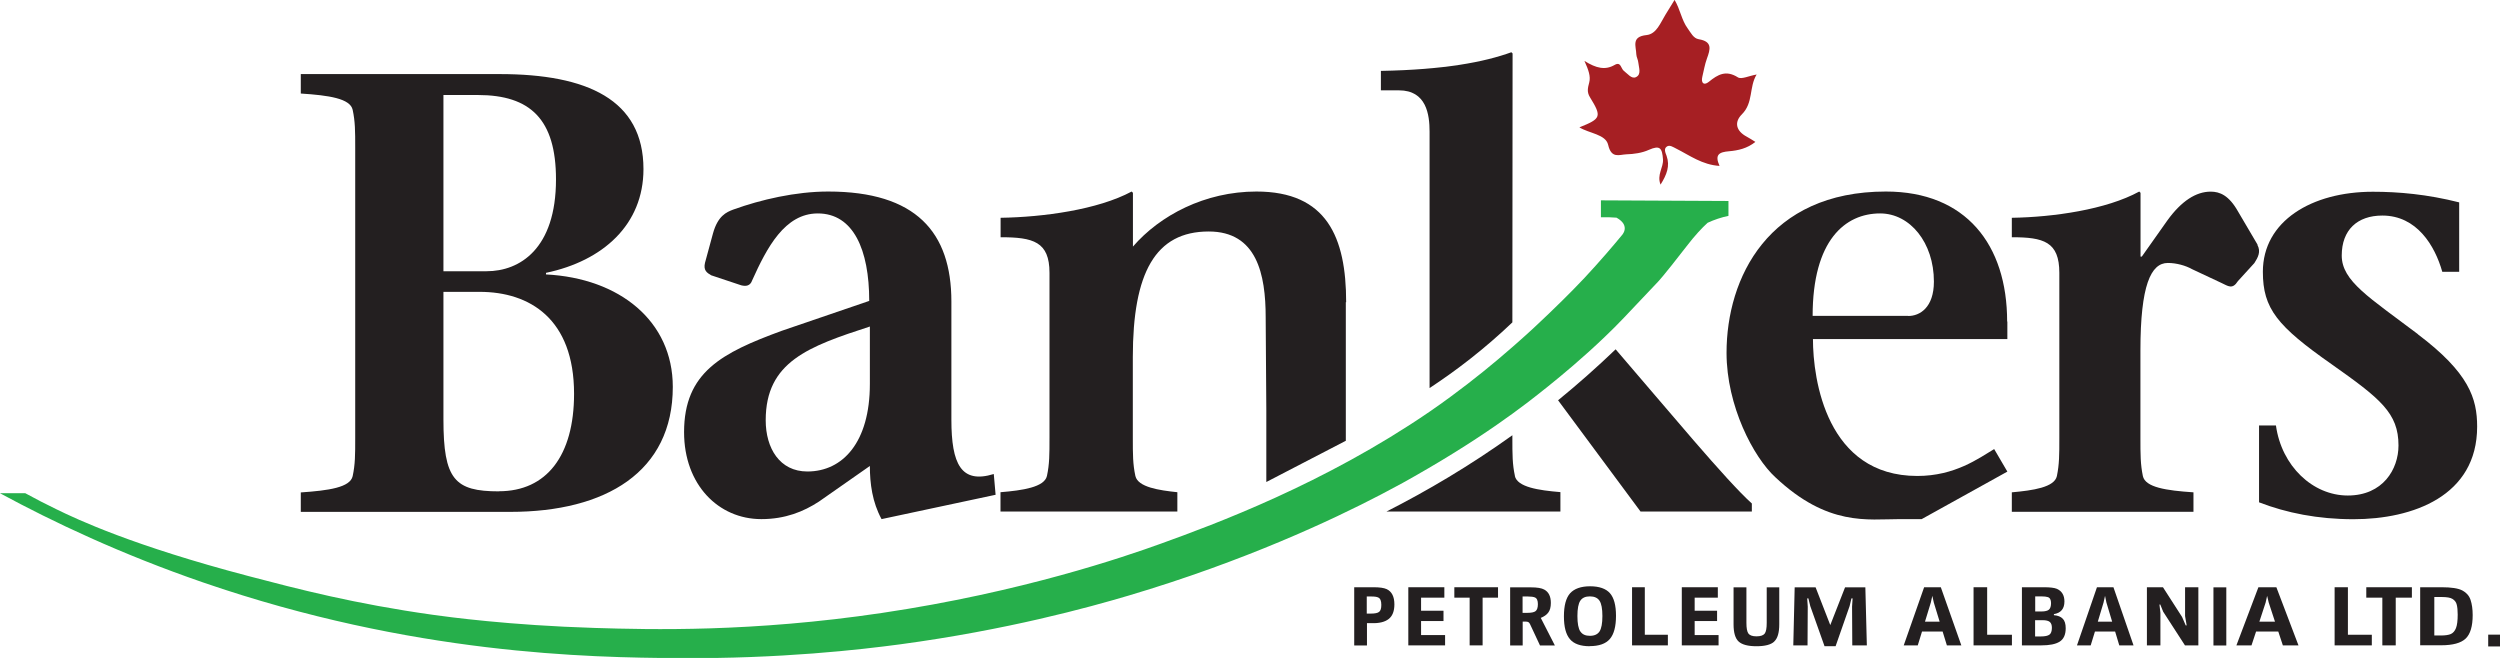 <?xml version="1.0" encoding="UTF-8"?>
<svg id="Layer_2" data-name="Layer 2" xmlns="http://www.w3.org/2000/svg" viewBox="0 0 235.21 61.9">
  <defs>
    <style>
      .cls-1 {
        fill: #26af4b;
      }

      .cls-1, .cls-2, .cls-3 {
        stroke-width: 0px;
      }

      .cls-2 {
        fill: #a61f23;
      }

      .cls-3 {
        fill: #231f20;
      }
    </style>
  </defs>
  <g id="Layer_1-2" data-name="Layer 1">
    <g>
      <path class="cls-3" d="m51.37,25.79v-.12c5.35-1.12,9.17-4.53,9.17-9.76,0-6.53-5.29-8.94-13.53-8.94h-18.71v1.83c2.65.17,4.65.47,4.88,1.53.24,1.12.24,2,.24,3.59v27.29c0,1.59,0,2.47-.24,3.59-.24,1.06-2.24,1.35-4.88,1.53v1.83h19.71c9,0,15.29-3.77,15.29-11.76,0-6.18-5-10.23-11.94-10.58m-9.64-16.88h3.24c4.94,0,7.35,2.29,7.35,7.94,0,6.53-3.41,8.64-6.53,8.64h-4.06V8.9h0Zm5.23,37.29c-4.18,0-5.23-1.12-5.23-6.77v-12h3.41c4.7,0,8.88,2.53,8.88,9.59,0,5.82-2.59,9.17-7.06,9.17"/>
      <path class="cls-3" d="m93.49,44.6c-3.06.94-3.98-.94-3.98-5.11v-11.12c0-6.53-3.34-10.35-11.59-10.35-3.06,0-6.34.76-8.94,1.7-.63.24-1.44.58-1.9,2.24l-.75,2.76c-.17.71.17.94.58,1.18l2.82.94c.46.12.86.06,1.04-.47,1.38-3.06,3.06-6.29,6.17-6.29,3.35,0,4.84,3.41,4.84,8.23l-8.25,2.82c-5.6,2.06-9.17,3.88-9.17,9.53,0,4.94,3.23,8.18,7.27,8.18,2.25,0,3.98-.71,5.42-1.65l4.79-3.35c0,1.65.23,3.41,1.1,5l10.73-2.29-.17-1.94h0Zm-11.65-8.47c0,5.47-2.54,8.23-5.88,8.23-2.6,0-3.92-2.18-3.92-4.82,0-5.52,4.04-6.94,9.8-8.82v5.41Z"/>
      <path class="cls-3" d="m152,32.87c-1.79,1.72-3.6,3.31-5.41,4.79l7.76,10.47h10.47v-.76c-2.4-2.15-7.87-8.77-12.81-14.5"/>
      <path class="cls-3" d="m142.53,44.78c-.24-1.12-.24-2-.24-3.59v-.24c-4.02,2.88-8.03,5.24-11.85,7.18h16.37v-1.83c-2.06-.17-4.06-.47-4.29-1.53"/>
      <path class="cls-3" d="m142.21,4.91c-2.59.94-6.35,1.65-12.29,1.76v1.83h1.7c2.59,0,2.88,2.29,2.88,3.88v24.13c2.51-1.65,5.17-3.68,7.79-6.18l.02-25.3-.12-.12h0Z"/>
      <path class="cls-3" d="m188.84,30.25c0-7.23-3.88-12.23-11.41-12.23-11.05,0-14.99,8.12-14.99,15.17,0,5,2.53,9.82,4.59,11.71,4.94,4.65,8.7,3.94,11.71,3.94h2.06l8.06-4.47-1.24-2.12c-1.47.88-3.7,2.53-7.23,2.53-8.53,0-9.82-9.06-9.82-12.88h18.29v-1.65h0Zm-9.3-.53h-9c0-7.12,3.06-9.64,6.35-9.64,2.82,0,5.06,2.76,5.06,6.41,0,2.47-1.35,3.24-2.41,3.24"/>
      <path class="cls-3" d="m212.4,23.02l-1.83-3.11c-.86-1.53-1.72-1.88-2.58-1.88-1.38,0-2.75.88-4.07,2.7l-2.41,3.41h-.12v-6l-.12-.12c-3.1,1.7-8.09,2.41-11.99,2.47v1.83c2.98,0,4.47.41,4.47,3.35v15.53c0,1.59,0,2.47-.23,3.59-.23,1.06-2.24,1.35-4.24,1.53v1.83h17.09v-1.83c-2.58-.17-4.53-.47-4.76-1.53-.23-1.12-.23-2-.23-3.59v-8.23c0-6.12.98-8.23,2.58-8.23.8,0,1.67.24,2.29.59l2.75,1.29c.63.29,1.03.65,1.55-.17l1.55-1.7c.34-.53.63-1.06.29-1.7"/>
      <path class="cls-3" d="m227.5,31.45c-4.59-3.47-7.18-5-7.18-7.41s1.47-3.76,3.82-3.76c3.24,0,4.94,2.82,5.64,5.29h1.59v-6.53c-3-.76-5.71-1-8.12-1-5.76,0-10.35,2.76-10.35,7.53,0,3.47,1.35,5.11,6.47,8.7,4.59,3.24,6.29,4.59,6.29,7.64,0,2.24-1.47,4.71-4.77,4.71s-6.23-2.77-6.76-6.59h-1.59v7.23c2.59,1,5.53,1.59,8.88,1.59,5.59,0,11.64-2.18,11.64-8.71,0-2.65-.76-5.06-5.59-8.7"/>
      <path class="cls-3" d="m126.62,28.43v13.04l-7.48,3.88v-6.77l-.06-8.72c0-4.06-.83-8.08-5.36-8.08-5.02,0-7.14,3.88-7.14,11.82v7.59c0,1.59,0,2.47.24,3.59.24,1.06,2.24,1.35,3.95,1.53v1.82h-16.64v-1.82c2.07-.17,4.13-.47,4.37-1.53.24-1.12.24-2,.24-3.59v-15.52c0-2.94-1.54-3.35-4.6-3.35v-1.83c4.01-.06,9.15-.76,12.33-2.47l.12.12v5.06c2.54-2.94,6.78-5.18,11.62-5.18,6.61,0,8.44,4.29,8.44,10.41"/>
      <path class="cls-1" d="m162.62,18.89v1.42c-.68.14-1.33.36-1.96.65-.52.47-1.18,1.17-1.98,2.21-2.29,2.96-2.7,3.35-2.7,3.35,0,0-2.83,2.99-3.2,3.38-.58.61-1.18,1.21-1.78,1.78-2.04,1.96-4.08,3.65-5.35,4.67-.44.35-.79.63-1.02.81-.53.42-1.3,1.01-2.3,1.74-1.84,1.34-4.49,3.14-7.93,5.15-.42.25-.85.5-1.3.75-.59.34-1.5.85-2.71,1.48-.15.08-.31.16-.47.25-4.56,2.38-12.84,6.27-23.72,9.5-3.81,1.13-11.48,3.24-21.5,4.59-3.74.5-11.25,1.37-20.88,1.3-8.35-.06-24.97-.32-44.71-7.12-7.72-2.66-14.14-5.7-19.12-8.4h2.38c.95.52,1.93,1.03,2.95,1.52,1.98.97,7.22,3.43,18.06,6.28,4.64,1.22,9.99,2.61,17.32,3.64,1.42.2,7.2.99,15.27,1.24,5.26.16,14.75.41,27-1.41,13.13-1.95,22.85-5.29,26.25-6.52,5.04-1.82,15.38-5.63,25.3-12.43.68-.46,1.35-.95,2.02-1.44,2.11-1.55,4.08-3.16,5.8-4.67.11-.1.22-.19.33-.29,1.14-1,2.16-1.95,3.04-2.8,1.91-1.83,3.14-3.13,3.38-3.39,1.46-1.57,2.64-2.95,3.47-3.96,0,0,.93-.9-.47-1.69q-.93-.53,0,0c-.46-.04-.96-.05-1.47-.04v-1.59l12.02.06h-.02Z"/>
      <path class="cls-2" d="m148.6,11.98c2.04-.82,2.12-.99.99-2.83-.31-.5-.2-.89-.07-1.39.15-.57-.06-1.16-.45-2.03,1.11.7,1.96.89,2.84.38.6-.35.59.35.87.56.36.27.72.78,1.13.59.54-.25.28-.88.23-1.36-.02-.27-.18-.53-.19-.79-.02-.76-.5-1.66.96-1.81.95-.1,1.31-1.16,1.79-1.93.26-.42.52-.84.85-1.38.54.91.66,1.91,1.23,2.68.3.41.54.94,1.04,1.02,1.32.22,1.09.95.77,1.83-.2.55-.29,1.13-.43,1.7-.14.59.14.86.61.48.86-.7,1.62-1.13,2.74-.42.33.21,1.02-.14,1.76-.27-.73,1.2-.29,2.65-1.39,3.75-.75.75-.54,1.57.46,2.1.27.14.51.31.81.49-.76.62-1.64.81-2.46.88-.95.08-1.39.31-.91,1.38-1.63-.1-2.81-.99-4.08-1.63-.29-.14-.61-.38-.88-.19-.31.21-.13.58-.02.88.33.95.02,1.76-.57,2.7-.37-.93.28-1.6.23-2.37-.08-1.06-.27-1.37-1.33-.9-.64.29-1.4.4-2.12.42-.66.03-1.41.43-1.71-.89-.23-1-1.78-1.07-2.71-1.65"/>
      <path class="cls-3" d="m127.41,60.72v-5.47h1.81c.58,0,.99.06,1.25.18.48.23.72.71.72,1.43,0,.64-.18,1.1-.54,1.38s-.89.41-1.6.39h-.44s0,2.1,0,2.1h-1.18,0Zm1.18-2.99h.38c.38,0,.64-.05.78-.16.14-.11.21-.32.21-.66,0-.37-.09-.6-.28-.69-.13-.07-.35-.1-.66-.1h-.43v1.6h0Z"/>
      <polygon class="cls-3" points="132.5 60.72 132.5 55.25 135.89 55.25 135.89 56.23 133.7 56.23 133.7 57.46 135.81 57.46 135.81 58.43 133.7 58.43 133.7 59.75 135.96 59.75 135.96 60.72 132.5 60.72"/>
      <polygon class="cls-3" points="138.27 60.72 138.27 56.23 136.83 56.23 136.83 55.25 140.94 55.25 140.94 56.23 139.49 56.23 139.49 60.72 138.27 60.72"/>
      <path class="cls-3" d="m144.96,58.13l1.33,2.6h-1.4l-.93-1.99c-.04-.09-.09-.16-.15-.2s-.15-.06-.29-.06h-.26v2.25h-1.18v-5.47h1.95c.59,0,1.01.07,1.26.21.42.23.62.65.62,1.26,0,.39-.08.69-.24.9-.15.21-.4.38-.72.51m-1.27-.48c.38,0,.65-.05.79-.16s.22-.32.22-.66-.09-.55-.28-.63c-.14-.06-.36-.09-.67-.09h-.49v1.54h.43Z"/>
      <path class="cls-3" d="m149.57,60.8c-.86,0-1.49-.22-1.86-.66-.38-.44-.57-1.15-.57-2.15s.19-1.73.58-2.17c.39-.43,1.02-.66,1.88-.66s1.49.22,1.87.65.57,1.14.57,2.13-.19,1.73-.58,2.18c-.39.45-1.02.67-1.89.67m-.88-1.38c.18.28.48.41.9.41s.72-.14.9-.41c.18-.28.27-.76.27-1.45s-.09-1.17-.27-1.44c-.18-.27-.48-.41-.91-.41s-.72.14-.9.41-.27.75-.27,1.44.09,1.17.27,1.45"/>
      <polygon class="cls-3" points="153.55 60.72 153.55 55.25 154.75 55.25 154.75 59.72 156.92 59.72 156.92 60.72 153.55 60.72"/>
      <polygon class="cls-3" points="158.23 60.72 158.23 55.25 161.62 55.25 161.62 56.23 159.44 56.23 159.44 57.46 161.55 57.46 161.55 58.43 159.44 58.43 159.44 59.75 161.69 59.75 161.69 60.72 158.23 60.72"/>
      <path class="cls-3" d="m166.93,60.36c-.32.3-.88.44-1.68.44s-1.35-.15-1.67-.44-.48-.84-.48-1.62v-3.48h1.21v3.34c0,.5.06.83.19,1.01.13.17.38.26.76.26s.64-.09.77-.26c.13-.17.19-.51.19-1.01v-3.34h1.18v3.48c0,.79-.16,1.33-.48,1.62"/>
      <polygon class="cls-3" points="175.5 55.26 175.64 60.72 174.27 60.72 174.25 57.07 174.3 56.3 174.19 56.3 174.02 57.02 172.7 60.8 171.66 60.8 170.32 57.03 170.14 56.3 170.03 56.3 170.08 57.07 170.06 60.72 168.72 60.72 168.85 55.26 170.82 55.26 172.2 58.81 173.59 55.26 175.5 55.26"/>
      <path class="cls-3" d="m183.17,60.72l-.4-1.3h-1.94l-.4,1.3h-1.32l1.92-5.47h1.57l1.93,5.47h-1.36Zm-2.05-2.23h1.37l-.55-1.8-.14-.63-.14.63-.55,1.8h0Z"/>
      <polygon class="cls-3" points="185.68 60.72 185.68 55.25 186.96 55.25 186.96 59.72 189.29 59.72 189.29 60.72 185.68 60.72"/>
      <path class="cls-3" d="m190.23,60.72v-5.47h2.07c.57,0,.99.05,1.22.15.47.21.71.61.71,1.19,0,.68-.33,1.08-.99,1.19v.1c.37.03.65.14.83.33.19.19.28.49.28.9,0,.6-.19,1.02-.57,1.26-.38.24-.96.35-1.73.35h-1.81Zm1.24-3.19h.6c.33,0,.57-.06.7-.17.13-.11.2-.32.2-.62s-.1-.5-.3-.56c-.12-.04-.32-.07-.61-.07h-.58v1.42h0Zm0,2.35h.54c.39,0,.66-.06.81-.17s.23-.33.23-.64c0-.26-.06-.43-.19-.55-.13-.11-.35-.17-.68-.17h-.71v1.52h0Z"/>
      <path class="cls-3" d="m199.39,60.72l-.39-1.3h-1.9l-.4,1.3h-1.29l1.88-5.47h1.55l1.89,5.47h-1.34Zm-2.01-2.23h1.34l-.54-1.8-.13-.63-.14.63-.54,1.8h0Z"/>
      <polygon class="cls-3" points="201.99 60.72 201.99 55.25 203.5 55.25 205.3 58.05 205.64 58.84 205.73 58.84 205.58 57.96 205.58 55.25 206.83 55.25 206.83 60.72 205.57 60.72 203.52 57.55 203.25 56.88 203.17 56.88 203.26 57.66 203.26 60.72 201.99 60.72"/>
      <rect class="cls-3" x="208.25" y="55.26" width="1.21" height="5.47"/>
      <path class="cls-3" d="m214.78,60.72l-.43-1.3h-2.09l-.43,1.3h-1.42l2.07-5.47h1.69l2.08,5.47h-1.47,0Zm-2.22-2.23h1.48l-.59-1.8-.15-.63-.14.63-.59,1.8Z"/>
      <polygon class="cls-3" points="219.65 60.72 219.65 55.25 220.9 55.25 220.9 59.72 223.15 59.72 223.15 60.72 219.65 60.72"/>
      <polygon class="cls-3" points="224.14 60.72 224.14 56.23 222.63 56.23 222.63 55.25 226.92 55.25 226.92 56.23 225.4 56.23 225.4 60.72 224.14 60.72"/>
      <path class="cls-3" d="m227.7,60.72v-5.47h2.01c.92,0,1.58.1,1.97.31.37.2.63.49.76.88s.2.87.2,1.43c0,1.05-.22,1.79-.66,2.21-.44.42-1.21.63-2.3.63h-1.97,0Zm1.35-.93h.6c.42,0,.73-.05.94-.14.21-.1.37-.28.48-.56.11-.28.16-.71.16-1.27,0-.39-.03-.7-.09-.93-.05-.23-.19-.41-.4-.54-.19-.12-.53-.18-1.01-.18h-.7v3.62h0Z"/>
      <rect class="cls-3" x="234.1" y="59.71" width="1.11" height="1.11"/>
    </g>
  </g>
</svg>